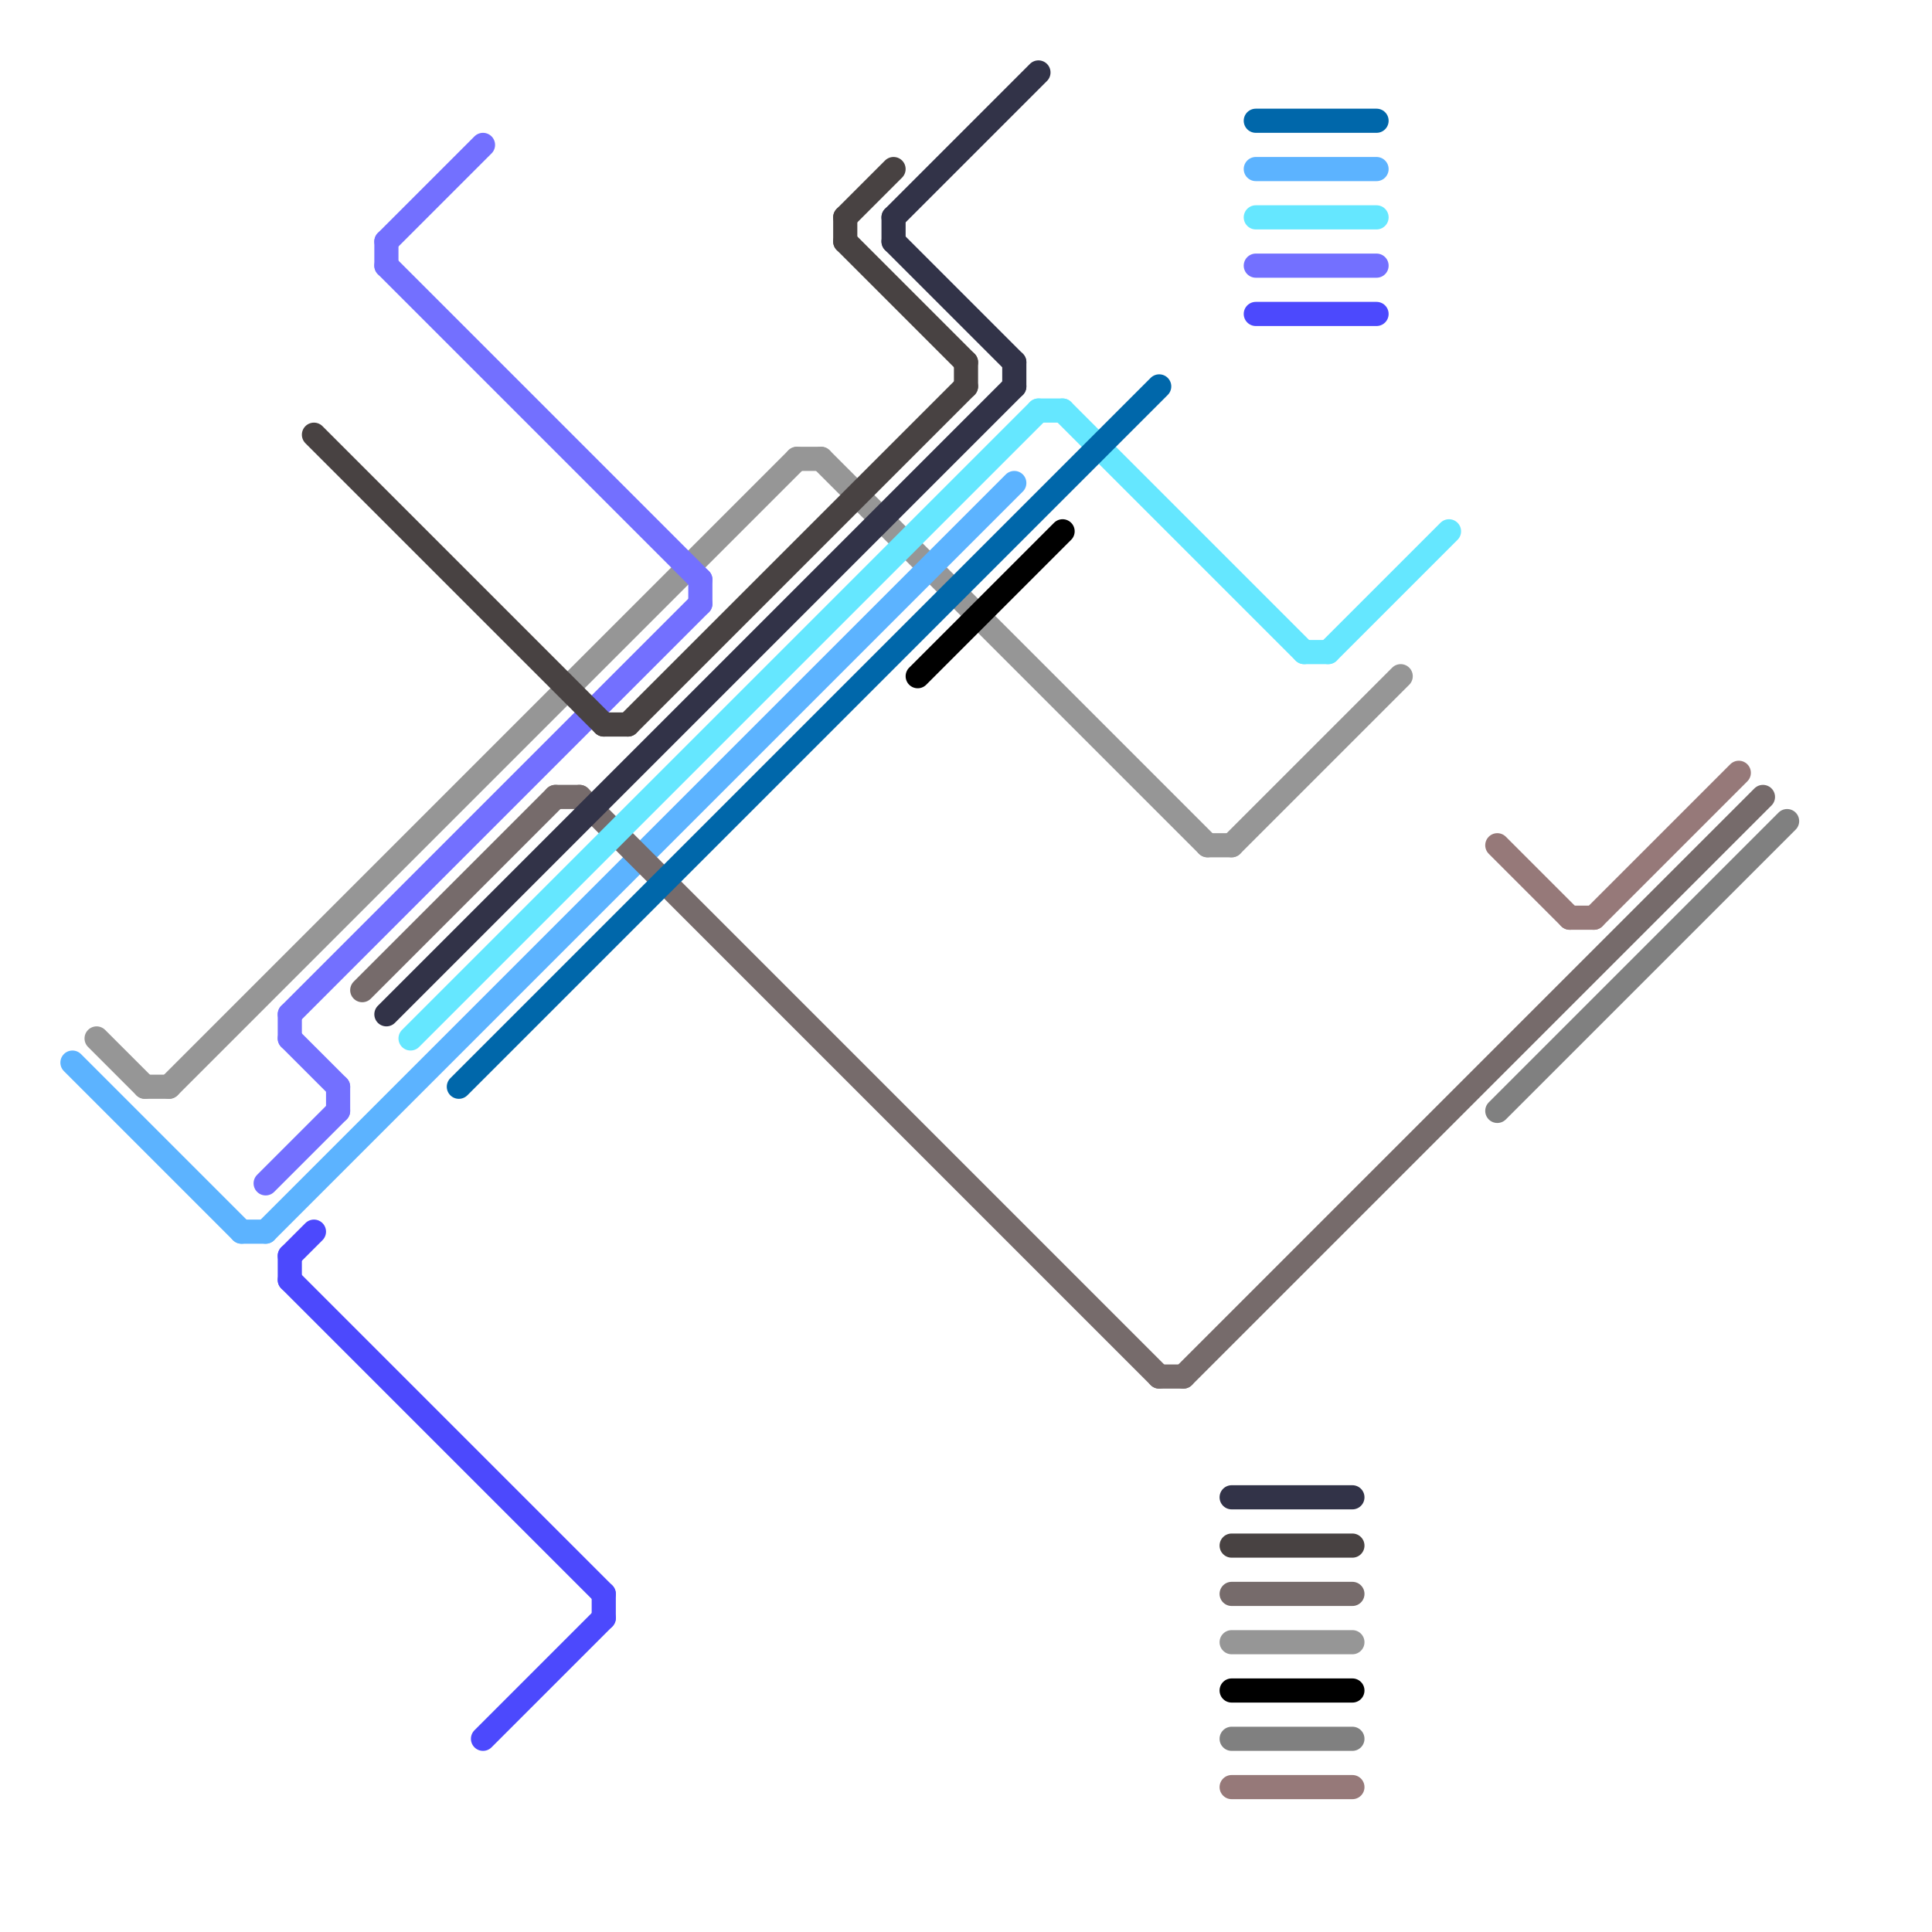 
<svg version="1.1" xmlns="http://www.w3.org/2000/svg" viewBox="0 0 80 80">
<style>text { font: 1px Helvetica; font-weight: 600; white-space: pre; dominant-baseline: central; } line { stroke-width: 1; fill: none; stroke-linecap: round; stroke-linejoin: round; } .c0 { stroke: #969696 } .c1 { stroke: #5cb3ff } .c2 { stroke: #7370ff } .c3 { stroke: #4c49fd } .c4 { stroke: #484242 } .c5 { stroke: #766b6b } .c6 { stroke: #323348 } .c7 { stroke: #65e7ff } .c8 { stroke: #0067aa } .c9 { stroke: #000000 } .c10 { stroke: #808080 } .c11 { stroke: #967979 }</style><defs><g id="wm-xf"><circle r="1.2" fill="#000"/><circle r="0.9" fill="#fff"/><circle r="0.6" fill="#000"/><circle r="0.3" fill="#fff"/></g><g id="wm"><circle r="0.6" fill="#000"/><circle r="0.3" fill="#fff"/></g></defs><line class="c0" x1="4" y1="43" x2="6" y2="45"/><line class="c0" x1="51" y1="35" x2="58" y2="28"/><line class="c0" x1="33" y1="19" x2="34" y2="19"/><line class="c0" x1="51" y1="68" x2="56" y2="68"/><line class="c0" x1="34" y1="19" x2="50" y2="35"/><line class="c0" x1="7" y1="45" x2="33" y2="19"/><line class="c0" x1="50" y1="35" x2="51" y2="35"/><line class="c0" x1="6" y1="45" x2="7" y2="45"/><line class="c1" x1="3" y1="44" x2="10" y2="51"/><line class="c1" x1="11" y1="51" x2="42" y2="20"/><line class="c1" x1="52" y1="7" x2="57" y2="7"/><line class="c1" x1="10" y1="51" x2="11" y2="51"/><line class="c2" x1="52" y1="11" x2="57" y2="11"/><line class="c2" x1="12" y1="42" x2="12" y2="43"/><line class="c2" x1="16" y1="10" x2="16" y2="11"/><line class="c2" x1="29" y1="24" x2="29" y2="25"/><line class="c2" x1="16" y1="11" x2="29" y2="24"/><line class="c2" x1="16" y1="10" x2="20" y2="6"/><line class="c2" x1="12" y1="43" x2="14" y2="45"/><line class="c2" x1="11" y1="49" x2="14" y2="46"/><line class="c2" x1="14" y1="45" x2="14" y2="46"/><line class="c2" x1="12" y1="42" x2="29" y2="25"/><line class="c3" x1="12" y1="52" x2="12" y2="53"/><line class="c3" x1="12" y1="52" x2="13" y2="51"/><line class="c3" x1="20" y1="72" x2="25" y2="67"/><line class="c3" x1="52" y1="13" x2="57" y2="13"/><line class="c3" x1="12" y1="53" x2="25" y2="66"/><line class="c3" x1="25" y1="66" x2="25" y2="67"/><line class="c4" x1="35" y1="9" x2="35" y2="10"/><line class="c4" x1="35" y1="10" x2="40" y2="15"/><line class="c4" x1="25" y1="30" x2="26" y2="30"/><line class="c4" x1="51" y1="64" x2="56" y2="64"/><line class="c4" x1="40" y1="15" x2="40" y2="16"/><line class="c4" x1="13" y1="18" x2="25" y2="30"/><line class="c4" x1="35" y1="9" x2="37" y2="7"/><line class="c4" x1="26" y1="30" x2="40" y2="16"/><line class="c5" x1="24" y1="33" x2="48" y2="57"/><line class="c5" x1="48" y1="57" x2="49" y2="57"/><line class="c5" x1="51" y1="66" x2="56" y2="66"/><line class="c5" x1="15" y1="41" x2="23" y2="33"/><line class="c5" x1="49" y1="57" x2="73" y2="33"/><line class="c5" x1="23" y1="33" x2="24" y2="33"/><line class="c6" x1="37" y1="10" x2="42" y2="15"/><line class="c6" x1="37" y1="9" x2="43" y2="3"/><line class="c6" x1="42" y1="15" x2="42" y2="16"/><line class="c6" x1="37" y1="9" x2="37" y2="10"/><line class="c6" x1="51" y1="62" x2="56" y2="62"/><line class="c6" x1="16" y1="42" x2="42" y2="16"/><line class="c7" x1="44" y1="17" x2="54" y2="27"/><line class="c7" x1="55" y1="27" x2="60" y2="22"/><line class="c7" x1="54" y1="27" x2="55" y2="27"/><line class="c7" x1="43" y1="17" x2="44" y2="17"/><line class="c7" x1="17" y1="43" x2="43" y2="17"/><line class="c7" x1="52" y1="9" x2="57" y2="9"/><line class="c8" x1="52" y1="5" x2="57" y2="5"/><line class="c8" x1="19" y1="45" x2="48" y2="16"/><line class="c9" x1="38" y1="28" x2="44" y2="22"/><line class="c9" x1="51" y1="70" x2="56" y2="70"/><line class="c10" x1="62" y1="46" x2="74" y2="34"/><line class="c10" x1="51" y1="72" x2="56" y2="72"/><line class="c11" x1="65" y1="38" x2="66" y2="38"/><line class="c11" x1="62" y1="35" x2="65" y2="38"/><line class="c11" x1="51" y1="74" x2="56" y2="74"/><line class="c11" x1="66" y1="38" x2="72" y2="32"/>
</svg>
